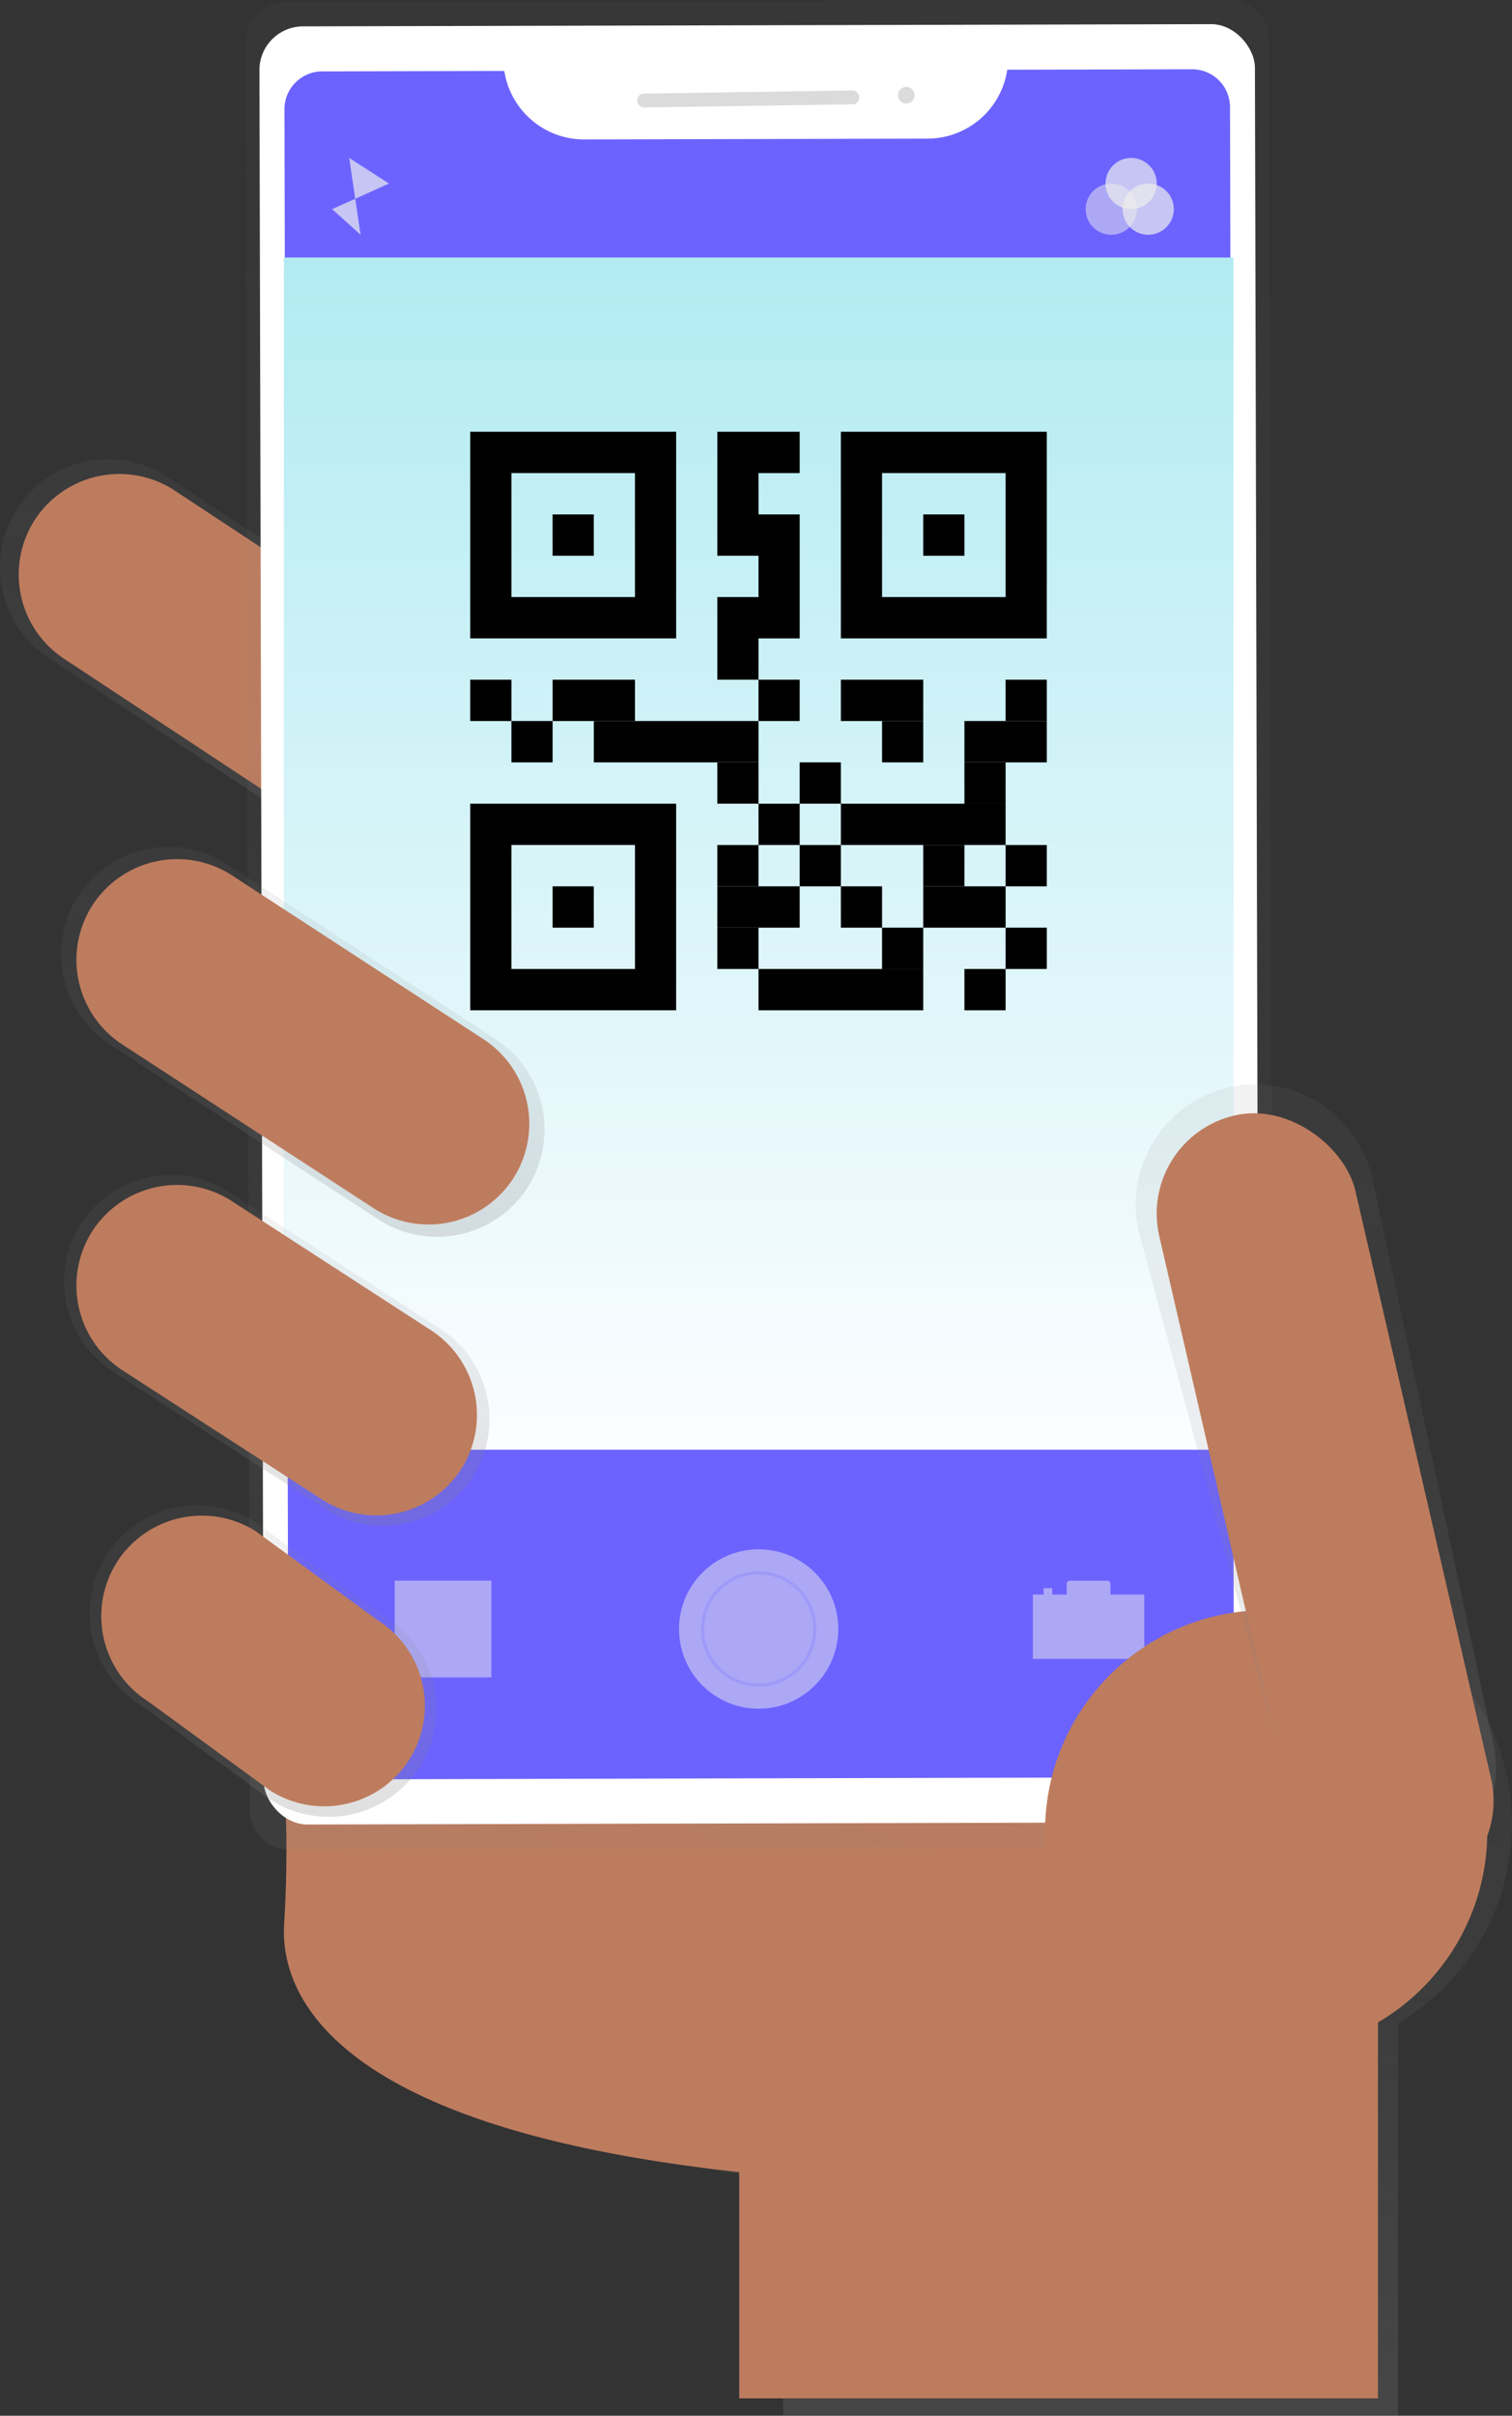 <?xml version="1.0" encoding="UTF-8" standalone="no"?>
<svg
   xmlns:dc="http://purl.org/dc/elements/1.1/"
   xmlns:cc="http://creativecommons.org/ns#"
   xmlns:rdf="http://www.w3.org/1999/02/22-rdf-syntax-ns#"
   xmlns:svg="http://www.w3.org/2000/svg"
   xmlns="http://www.w3.org/2000/svg"
   xmlns:xlink="http://www.w3.org/1999/xlink"
   xmlns:sodipodi="http://sodipodi.sourceforge.net/DTD/sodipodi-0.dtd"
   xmlns:inkscape="http://www.inkscape.org/namespaces/inkscape"
   inkscape:version="1.0 (4035a4f, 2020-05-01)"
   sodipodi:docname="undraw_scan_qr.svg"
   version="1.1"
   viewBox="0 0 472.08 753.74"
   height="753.74"
   width="472.08"
   data-name="Layer 1"
   id="44914b3e-4ff9-4431-981e-b48acbe6759b">
  <rect x="0" y="0" width="472.08" height="753.74" fill="#333333" stroke="none"/>
  <sodipodi:namedview
     inkscape:current-layer="44914b3e-4ff9-4431-981e-b48acbe6759b"
     inkscape:window-maximized="0"
     inkscape:window-y="23"
     inkscape:window-x="42"
     inkscape:cy="373.53286"
     inkscape:cx="47.437432"
     inkscape:zoom="0.45106989"
     showgrid="false"
     id="namedview949"
     inkscape:window-height="647"
     inkscape:window-width="1168"
     inkscape:pageshadow="2"
     inkscape:pageopacity="0"
     guidetolerance="10"
     gridtolerance="10"
     objecttolerance="10"
     borderopacity="1"
     bordercolor="#666666"
     pagecolor="#ffffff" />
  <defs
     id="defs851">
    <linearGradient
       gradientUnits="userSpaceOnUse"
       gradientTransform="translate(0.01 -0.01)"
       y2="216.4"
       x2="447.08"
       y1="348.99"
       x1="447.08"
       id="047d6260-e3e7-4421-9cbc-178d61f5fd00">
      <stop
         id="stop833"
         stop-opacity="0.25"
         stop-color="gray"
         offset="0" />
      <stop
         id="stop835"
         stop-opacity="0.12"
         stop-color="gray"
         offset="0.54" />
      <stop
         id="stop837"
         stop-opacity="0.1"
         stop-color="gray"
         offset="1" />
    </linearGradient>
    <linearGradient
       xlink:href="#047d6260-e3e7-4421-9cbc-178d61f5fd00"
       y2="570.09"
       x2="653.79"
       y1="826.87"
       x1="653.79"
       id="63ca4d46-187d-400f-bc66-80514cad3441" />
    <linearGradient
       xlink:href="#047d6260-e3e7-4421-9cbc-178d61f5fd00"
       gradientTransform="translate(-13.63 -2.04) rotate(-0.14)"
       y2="66.96"
       x2="740.06"
       y1="663.45"
       x1="487.46"
       id="d33e6aa4-99b5-473f-bb68-306d2b531be8" />
    <linearGradient
       gradientUnits="userSpaceOnUse"
       y2="80.35"
       x2="236.87"
       y1="452.34"
       x1="236.87"
       id="29dd9e8b-9418-4416-aa22-a80903c94e95">
      <stop
         id="stop842"
         stop-color="#fcfdff"
         offset="0" />
      <stop
         id="stop844"
         stop-color="#b2ebf2"
         offset="1" />
    </linearGradient>
    <linearGradient
       xlink:href="#047d6260-e3e7-4421-9cbc-178d61f5fd00"
       y2="411.51"
       x2="774.73"
       y1="657.67"
       x1="774.73"
       id="92cc4875-fc0d-4098-9c41-d6fc57a0b2d9" />
    <linearGradient
       xlink:href="#047d6260-e3e7-4421-9cbc-178d61f5fd00"
       y2="439.64"
       x2="450.36"
       y1="549.19"
       x1="450.36"
       id="8bf4a49d-4b4a-4ad7-b49f-3914cd869768" />
    <linearGradient
       xlink:href="#047d6260-e3e7-4421-9cbc-178d61f5fd00"
       y2="542.77"
       x2="446.09"
       y1="640"
       x1="446.09"
       id="d03a91ec-a732-40ea-b889-bca828f7dae8" />
    <linearGradient
       xlink:href="#047d6260-e3e7-4421-9cbc-178d61f5fd00"
       y2="337.39"
       x2="458.5"
       y1="459.05"
       x1="458.5"
       id="f5bc8f66-26fb-41cb-b6de-69223130756b" />
  </defs>
  <title
     id="title853">selfie1</title>
  <path
     id="path855"
     fill="url(#047d6260-e3e7-4421-9cbc-178d61f5fd00)"
     transform="translate(-363.96 -73.13)"
     d="M525,333.23h0a33.9,33.9,0,0,1-46.61,10.59l-98.71-65.05a33.9,33.9,0,0,1-10.59-46.61h0a33.9,33.9,0,0,1,46.61-10.59l98.71,65.05A33.9,33.9,0,0,1,525,333.23Z" />
  <path
     id="path857"
     fill="#be7c5e"
     transform="translate(-363.96 -73.13)"
     d="M519.55,329.67h0a31.51,31.51,0,0,1-43.33,9.85L384.46,279a31.51,31.51,0,0,1-9.85-43.33h0a31.51,31.51,0,0,1,43.33-9.85l91.77,60.47A31.51,31.51,0,0,1,519.55,329.67Z" />
  <path
     id="path859"
     fill="url(#63ca4d46-187d-400f-bc66-80514cad3441)"
     transform="translate(-363.96 -73.13)"
     d="M836,642.19a72.1,72.1,0,0,0-142.93-13.44l-221.58-6L474,660.81s-31.59,72.9,134.46,92.35v73.71h192V704.39A72.06,72.06,0,0,0,836,642.19Z" />
  <path
     id="path861"
     fill="#be7c5e"
     transform="translate(-363.96 -73.13)"
     d="M452.66,673.6c-1.14,20.51,12.74,63.27,142.11,77.24v70.6H794.19v-187l-341.63-8.54.11,1.65A368.71,368.71,0,0,1,452.66,673.6Z" />
  <g
     id="g865"
     opacity="0.5">
    <path
       id="path863"
       fill="url(#d33e6aa4-99b5-473f-bb68-306d2b531be8)"
       transform="translate(-363.96 -73.13)"
       d="M747.91,73.13l-295.19.72A12.13,12.13,0,0,0,440.62,86L442,638.11a12.13,12.13,0,0,0,12.16,12.1l295.19-.72a12.13,12.13,0,0,0,12.1-12.16L760.08,85.23A12.13,12.13,0,0,0,747.91,73.13Z" />
  </g>
  <rect
     id="rect867"
     fill="#fff"
     transform="translate(-364.84 -71.67) rotate(-0.14)"
     ry="13.64"
     rx="13.64"
     height="561.04"
     width="310.82"
     y="81.02"
     x="445.61" />
  <path
     fill="#6c63ff"
     transform="translate(-363.96 -73.13)"
     d="M678.45,94.89a25.2,25.2,0,0,1-24.78,21.49l-107.36.26a25.2,25.2,0,0,1-24.89-21.37l-56.87.14a11.81,11.81,0,0,0-11.78,11.83L454,616.54a11.81,11.81,0,0,0,11.83,11.78l271.63-.66a11.81,11.81,0,0,0,11.78-11.83L748,106.53a11.81,11.81,0,0,0-11.83-11.78Z"
     data-name="&lt;Path&gt;"
     id="08c8378a-2a7c-440d-babe-a4bd2c3153db" />
  <rect
     id="rect870"
     fill="#dbdbdb"
     transform="translate(-365.45 -64.13) rotate(-0.86)"
     ry="2"
     rx="2"
     height="4.33"
     width="69.26"
     y="101.82"
     x="562.95" />
  <circle
     id="circle872"
     fill="#dbdbdb"
     transform="translate(-365.43 -63.39) rotate(-0.86)"
     r="2.6"
     cy="102.81"
     cx="646.92" />
  <circle
     id="circle874"
     opacity="0.5"
     fill="#eee"
     r="24.86"
     cy="508.27"
     cx="236.87" />
  <circle
     id="circle876"
     opacity="0.2"
     stroke-miterlimit="10"
     stroke="#6c63ff"
     fill="none"
     r="17.52"
     cy="508.27"
     cx="236.87" />
  <rect
     id="rect878"
     opacity="0.5"
     fill="#eee"
     height="30.18"
     width="30.18"
     y="493.18"
     x="123.24" />
  <path
     id="path880"
     opacity="0.5"
     fill="#eee"
     transform="translate(-363.96 -73.13)"
     d="M710.67,570.65v-3.32a1,1,0,0,0-1-1H698a1,1,0,0,0-1,1v3.32h-4.52v-2h-2.68v2h-3.35v20.07h34.79V570.65Z" />
  <rect
     id="rect882"
     fill="url(#29dd9e8b-9418-4416-aa22-a80903c94e95)"
     height="371.98"
     width="296.52"
     y="80.35"
     x="88.61" />
  <circle
     id="circle884"
     opacity="0.7"
     fill="#eee"
     r="7.99"
     cy="57.27"
     cx="353.17" />
  <circle
     id="circle886"
     opacity="0.7"
     fill="#eee"
     r="7.99"
     cy="65.26"
     cx="358.5" />
  <circle
     id="circle888"
     opacity="0.5"
     fill="#eee"
     r="7.99"
     cy="65.26"
     cx="346.96" />
  <polyline
     id="polyline890"
     opacity="0.7"
     fill="#eee"
     points="109.03 49.28 121.46 57.27 103.7 65.26 112.58 73.25" />
  <circle
     id="circle930"
     fill="#be7c5e"
     r="69.04"
     cy="571.44"
     cx="395.33" />
  <path
     id="path932"
     fill="url(#92cc4875-fc0d-4098-9c41-d6fc57a0b2d9)"
     transform="translate(-363.96 -73.13)"
     d="M803.92,656.74h0c-20,4.63-33.79-8.43-38.42-28.46l-46-171a37.5,37.5,0,0,1,28-44.85h0a37.5,37.5,0,0,1,44.85,28l37.58,175.38C834.52,635.9,824,652.11,803.92,656.74Z" />
  <rect
     id="rect934"
     fill="#be7c5e"
     transform="translate(-466.33 115.97) rotate(-13.01)"
     ry="31.42"
     rx="31.42"
     height="250.9"
     width="62.84"
     y="417.86"
     x="746.3" />
  <path
     id="path936"
     fill="url(#8bf4a49d-4b4a-4ad7-b49f-3914cd869768)"
     transform="translate(-363.96 -73.13)"
     d="M511.71,533.62h0a33.49,33.49,0,0,1-46,10.47l-66.2-42.83a33.49,33.49,0,0,1-10.47-46h0a33.49,33.49,0,0,1,46-10.47l66.2,42.83A33.49,33.49,0,0,1,511.71,533.62Z" />
  <path
     id="path938"
     fill="url(#d03a91ec-a732-40ea-b889-bca828f7dae8)"
     transform="translate(-363.96 -73.13)"
     d="M495.1,624.29h0a33.79,33.79,0,0,1-46.46,10.56l-41-29.91a33.79,33.79,0,0,1-10.56-46.46h0a33.79,33.79,0,0,1,46.46-10.56l41,29.91A33.79,33.79,0,0,1,495.1,624.29Z" />
  <path
     id="path940"
     fill="#be7c5e"
     transform="translate(-363.96 -73.13)"
     d="M491.8,622.07h0a31.51,31.51,0,0,1-43.33,9.85L410.23,604a31.51,31.51,0,0,1-9.85-43.33h0a31.51,31.51,0,0,1,43.33-9.85l38.24,27.89A31.51,31.51,0,0,1,491.8,622.07Z" />
  <path
     id="path942"
     fill="#be7c5e"
     transform="translate(-363.96 -73.13)"
     d="M508.09,531.3h0a31.51,31.51,0,0,1-43.33,9.85l-62.29-40.3a31.51,31.51,0,0,1-9.85-43.33h0A31.51,31.51,0,0,1,436,447.67L498.24,488A31.51,31.51,0,0,1,508.09,531.3Z" />
  <path
     id="path944"
     fill="url(#f5bc8f66-26fb-41cb-b6de-69223130756b)"
     transform="translate(-363.96 -73.13)"
     d="M528.84,443.4h0a33.64,33.64,0,0,1-46.26,10.51l-83.9-54.63A33.64,33.64,0,0,1,388.17,353h0a33.64,33.64,0,0,1,46.26-10.51l83.9,54.63A33.64,33.64,0,0,1,528.84,443.4Z" />
  <path
     id="path946"
     fill="#be7c5e"
     transform="translate(-363.96 -73.13)"
     d="M524.38,440.54h0a31.51,31.51,0,0,1-43.33,9.85l-78.58-51.16a31.51,31.51,0,0,1-9.85-43.33h0A31.51,31.51,0,0,1,436,346l78.58,51.16A31.51,31.51,0,0,1,524.38,440.54Z" />
  <g
     transform="matrix(6.429,0,0,6.447,133.96,121.819)"
     fill="none"
     stroke="#000000"
     stroke-width="2"
     stroke-linecap="butt"
     id="g1016">
    <path
       id="A"
       d="m 3,3 h 8 v 8 H 3 Z m 3,4 h 2" />
    <use
       height="100%"
       width="100%"
       xlink:href="#A"
       x="18"
       y="0"
       id="use994" />
    <use
       height="100%"
       width="100%"
       xlink:href="#A"
       x="0"
       y="18"
       id="use996" />
    <path
       d="m 18,3 h -3 v 4 h 2 v 4 h -2 v 3"
       id="path998" />
    <path
       d="m 2,15 h 2 m 2,0 h 4 m 6,0 h 2 m 2,0 h 4 m 4,0 h 2"
       id="path1000" />
    <path
       d="m 4,17 h 2 m 2,0 h 8 m 6,0 h 2 m 2,0 h 4"
       id="path1002" />
    <path
       d="m 14,19 h 2 m 2,0 h 2 m 6,0 h 2"
       id="path1004" />
    <path
       d="m 16,21 h 2 m 2,0 h 8"
       id="path1006" />
    <path
       d="m 14,23 h 2 m 2,0 h 2 m 4,0 h 2 m 2,0 h 2"
       id="path1008" />
    <path
       d="m 14,25 h 4 m 2,0 h 2 m 2,0 h 4"
       id="path1010" />
    <path
       d="m 14,27 h 2 m 6,0 h 2 m 4,0 h 2"
       id="path1012" />
    <path
       d="m 16,29 h 8 m 2,0 h 2"
       id="path1014" />
  </g>
</svg>
